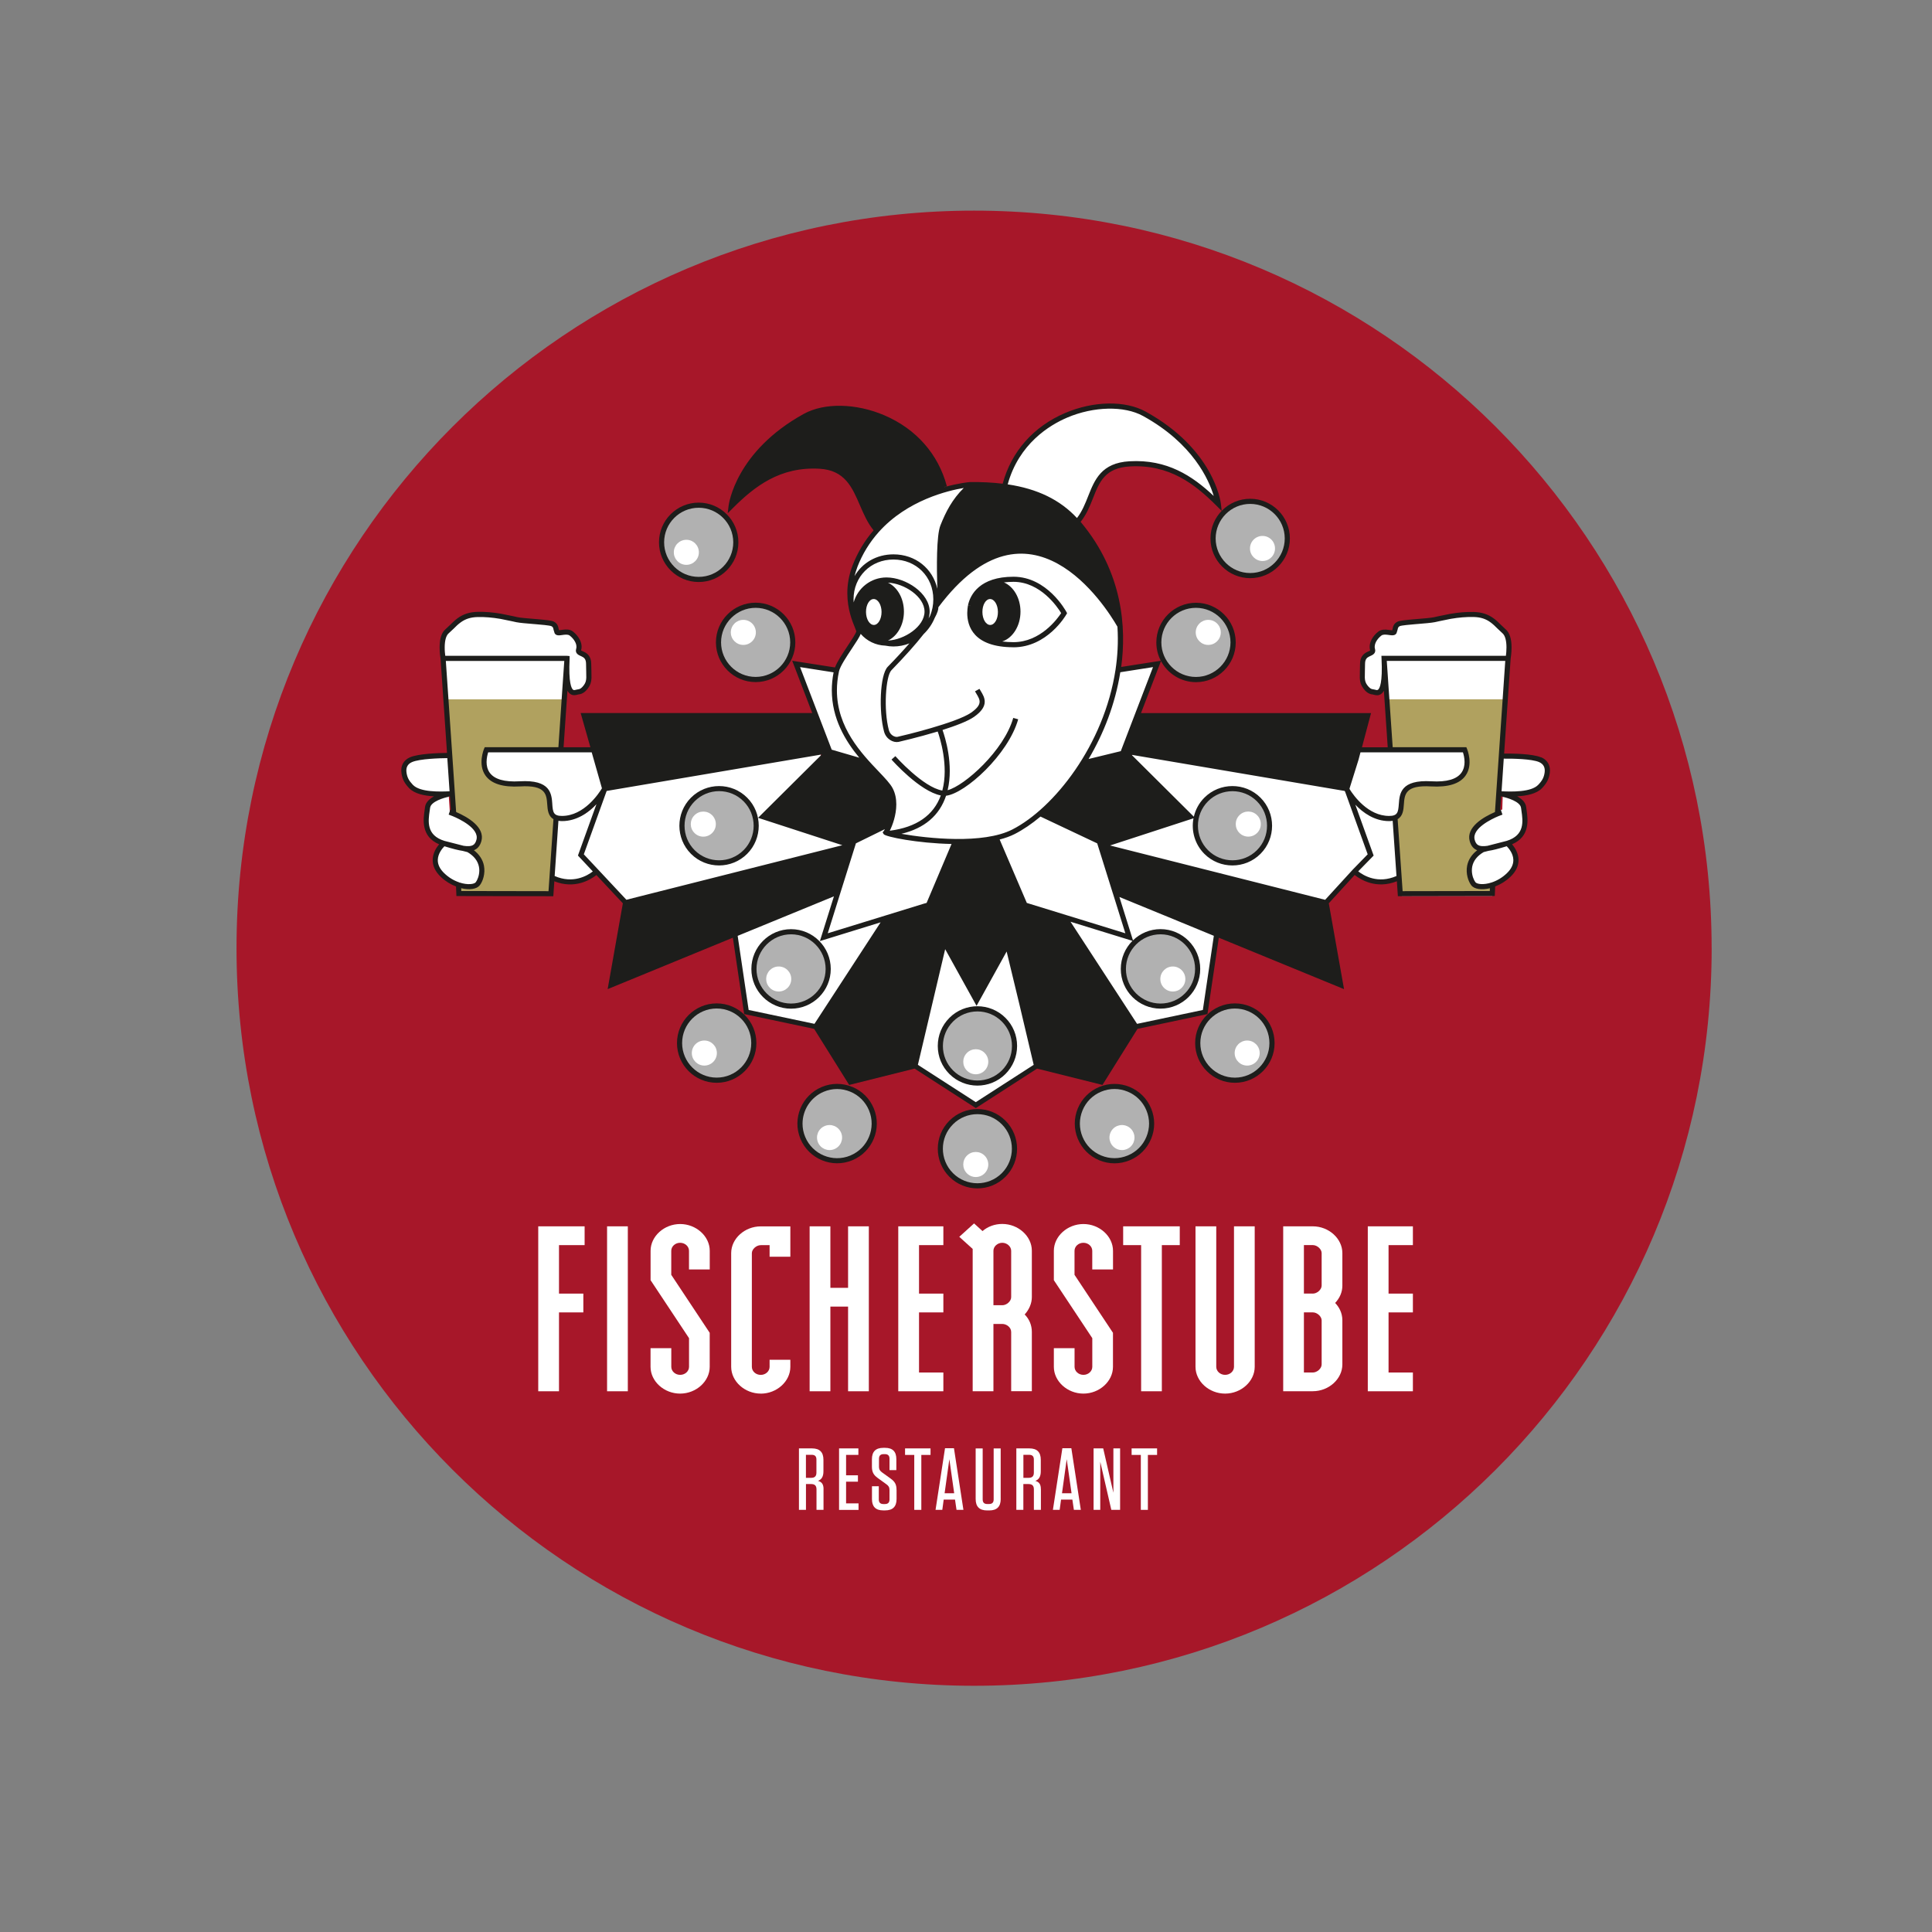 <?xml version="1.0" encoding="UTF-8"?><svg id="Ebene_1" xmlns="http://www.w3.org/2000/svg" xmlns:xlink="http://www.w3.org/1999/xlink" viewBox="0 0 512 512"><rect x="0" y="0" width="512" height="512" fill="#808080" stroke="none"/><defs><style>.cls-1{stroke-width:.24px;}.cls-1,.cls-2,.cls-3,.cls-4{fill:none;}.cls-1,.cls-3,.cls-4{stroke:#fff;}.cls-5{clip-path:url(#clippath);}.cls-2,.cls-6,.cls-7,.cls-8,.cls-9,.cls-10,.cls-11{stroke-width:0px;}.cls-6{fill:#1d1d1b;}.cls-3{stroke-width:.3px;}.cls-4{stroke-width:.25px;}.cls-7{fill:#b0a15f;}.cls-8{fill:#e5007e;}.cls-9{fill:#a71729;}.cls-10{fill:#fff;}.cls-11{fill:#b1b1b1;}</style><clipPath id="clippath"><rect class="cls-2" x="2.32" y="2.32" width="507.35" height="507.35"/></clipPath></defs><g class="cls-5"><path class="cls-9" d="M453.61,251.29c0,107.95-87.51,195.46-195.46,195.46S62.68,359.24,62.68,251.29,150.19,55.82,258.14,55.82s195.46,87.51,195.46,195.46"/><path class="cls-10" d="M408.6,201.34c-2.39-1.04-9.12-.97-10.55-.94l.77-11.15.29-4.12h0l.74-10.65s.25-1.37.24-2.95c0-1.58-.28-3.38-1.32-4.25-1.05-.87-1.91-1.95-3.09-2.83-1.18-.88-2.67-1.56-4.96-1.61-2.3-.05-4.4.19-6.18.5-1.78.31-3.23.68-4.23.88-1.04.21-3.16.37-5.16.53-1.99.16-3.85.33-4.33.59-.53.28-.72.65-.82,1.03-.11.39-.12.78-.3,1.11-.17.33-.81.19-1.57.09-.75-.1-1.62-.17-2.26.32-.64.49-1.24,1.16-1.62,1.91-.38.74-.54,1.56-.32,2.32.24.76-.43.89-1.15,1.24-.72.35-1.5.92-1.5,2.58s-.1,2.78-.06,3.68c.04.9.22,1.57.78,2.34.56.76,1.18,1.32,2.04,1.38.86.05,3.52,2.2,2.96-8.88l.26,3.6.25,3.6h0s0,0,0,0l1.16,17.02h-8.5l-.48,1.57,2.83-10.65h-61.05l5.24-13.68-10.31,1.61c1.97-12.98-.46-26.83-10.38-38.73-.15-.18-.32-.35-.47-.53,3.89-5.92,4.15-14.83,13.93-15.38,10.59-.6,17.55,4.69,23.46,10.61,0,0-1.67-14-19.58-23.87-10-5.51-31.92-.12-36.93,18.77-.02.09-.04.18-.06.27-5.71-.91-9.92-.27-9.92-.27-.03.03-.06.06-.08.08-1.04.14-3.16.48-5.87,1.24-.04-.24-.09-.48-.15-.72-5.02-18.89-26.93-24.28-36.93-18.77-17.91,9.87-19.59,23.87-19.59,23.87,5.92-5.92,12.87-11.21,23.46-10.61,10.73.61,10.01,11.26,15.19,17.01-2.31,2.59-4.35,5.72-5.82,9.51-3.46,8.98.82,15.91,1.02,17.14.2,1.2-5.11,7.56-5.87,10.44l-10.74-1.68,5.24,13.68h-61.46l2.57,9.08h-8.55l.96-13.39h-.22l.25-3.63s0,0-.01,0h0l.25-3.6.26-3.6c-.57,11.07,2.09,8.93,2.96,8.88.86-.05,1.48-.61,2.04-1.38.57-.76.74-1.44.78-2.34s-.06-2.02-.06-3.68-.78-2.23-1.5-2.58c-.73-.35-1.39-.48-1.16-1.24.24-.76.07-1.58-.32-2.32-.38-.75-.98-1.42-1.62-1.91-.64-.49-1.5-.42-2.25-.32-.75.1-1.39.25-1.57-.09-.18-.33-.19-.72-.29-1.11-.1-.38-.3-.75-.83-1.03-.49-.25-2.34-.43-4.33-.59-1.99-.17-4.12-.32-5.15-.53-1-.2-2.45-.58-4.23-.88s-3.88-.55-6.18-.5c-2.3.05-3.79.73-4.96,1.61-1.18.88-2.05,1.96-3.09,2.83-1.05.87-1.32,2.67-1.33,4.25,0,1.58.25,2.95.25,2.95l1.78,25.91c-1.83-.03-8.01-.05-10.28.94-1.81.79-2.03,2.33-1.86,3.49.2,1.4.66,2.35,1.86,3.61,2.3,2.41,8.44,2.02,10.95,1.9l.34,5.31c-.66-.28-1.1-.43-1.1-.43l-.31-4.74s-5.19.97-5.5,3.52c-.31,2.55-1.68,7.66,4.28,9.5,0,0-4.84,4.07-.31,8.41,1.3,1.24,2.77,2.07,4.16,2.55l.16,2.34,24.39.04.03-.42h.06l1.42-19.72c.05.02.1.04.16.05l-1.21,16.11s.5.14,1.3.31c1.68.56,3.22.65,4.58.49,2.19-.04,4.39-.57,5.35-2.3.18-.15.33-.27.42-.36l7.68,8.21-3.87,21.86,60.18-24.72-13.67,5.61-13.67,5.62,1.53,10.33,1.53,10.3,9.18,1.94,9.18,1.94,4.59,7.35,4.59,7.34,8.57-2.14,8.57-2.14,8.06,5.2,8.05,5.19,8.04-5.19,8.06-5.2,8.57,2.14,8.57,2.14,9.18-14.69,9.18-1.94,9.18-1.94,1.53-10.3,1.53-10.33-13.67-5.62-13.2-5.42,59.71,24.53-1.93-10.93-1.94-10.94,7.65-8.36.79-.81c-.19.33-.28.6-.22.74.02.06.05.1.08.15l-.53-.08s.41.41,1.13.91c.6.62,1.42,1.02,2.34,1.26,2.06.81,4.92,1.2,8.26-.33l-.36-.06c.16-.04.28-.08.36-.09l.29,4.3h.16l.04.6h23.97l.05-.64h.17l.15-2.34c1.39-.48,2.87-1.31,4.17-2.55,4.54-4.34-.3-8.41-.3-8.41,5.97-1.83,4.59-6.95,4.28-9.5-.31-2.55-5.71-3.67-5.71-3.67l-.15,4.21s-.4.17-1.01.47l.32-4.88c2.74.16,8.99.64,11.2-1.68,1.2-1.26,1.66-2.21,1.87-3.61.17-1.16-.05-2.71-1.87-3.49M299.89,200.91l-1.93-1.91,2.14.36-.21,1.55ZM219.85,198.91l-2.2,2.19-.23-1.78,2.42-.41ZM157.87,230.91c-.02-.1-.07-.23-.15-.38l.33.36-.19.02ZM159.56,211.15c-1.52,2.2-5.27,6.6-10.51,5.77,7.01-.03,11.29-7.91,11.29-7.91l-.77,2.14ZM220.37,222.38l5.24,1.74.09-.05.27.08-3.8,12.14,3.44-12.18-5.24-1.74ZM234.94,243.26l10.09-3.1-5.02,1.57-5.02,1.57-.06-.03ZM277.3,241.72l-3.96-1.24-.71-.22.07-.11,9.82,3.02-.21.11-5.01-1.57ZM291.81,224.14l.21-.07.1.05,4.89-1.63-5.2,1.65ZM356.99,209.01s3.2,5.9,8.61,7.5c-5.21-1.06-8.35-6.89-8.35-6.89l4.4,12.32-1.5-4.16-3.16-8.77ZM369.86,216.68s.01,0,.02,0l.2,3.02-.22-3.02Z"/><path class="cls-10" d="M185.23,153.56c5.44,0,9.84-4.41,9.84-9.84s-4.4-9.84-9.84-9.84-9.84,4.41-9.84,9.84,4.4,9.84,9.84,9.84"/><path class="cls-4" d="M185.23,153.56c5.44,0,9.84-4.41,9.84-9.84s-4.4-9.84-9.84-9.84-9.84,4.41-9.84,9.84,4.4,9.84,9.84,9.84Z"/><path class="cls-10" d="M200.32,180.08c5.43,0,9.84-4.41,9.84-9.84s-4.41-9.84-9.84-9.84-9.84,4.4-9.84,9.84,4.41,9.84,9.84,9.84"/><path class="cls-4" d="M200.32,180.08c5.43,0,9.84-4.41,9.84-9.84s-4.41-9.84-9.84-9.84-9.84,4.4-9.84,9.84,4.41,9.84,9.84,9.84Z"/><path class="cls-10" d="M190,266.59c-5.43,0-9.84,4.4-9.84,9.84s4.41,9.84,9.84,9.84,9.84-4.41,9.84-9.84-4.41-9.84-9.84-9.84"/><ellipse class="cls-4" cx="190" cy="276.43" rx="9.84" ry="9.84"/><path class="cls-10" d="M218.14,288.68c-5.02,2.08-7.4,7.83-5.33,12.86,2.08,5.02,7.84,7.4,12.86,5.33,5.02-2.08,7.41-7.84,5.33-12.86-2.08-5.02-7.84-7.4-12.86-5.33"/><path class="cls-1" d="M218.14,288.68c-5.02,2.08-7.4,7.83-5.33,12.86,2.08,5.02,7.84,7.4,12.86,5.33,5.02-2.08,7.41-7.84,5.33-12.86-2.08-5.02-7.84-7.4-12.86-5.33Z"/><path class="cls-10" d="M331.39,152.54c5.43,0,9.84-4.4,9.84-9.84s-4.41-9.84-9.84-9.84-9.84,4.41-9.84,9.84,4.41,9.84,9.84,9.84"/><path class="cls-1" d="M331.39,152.54c5.43,0,9.84-4.4,9.84-9.84s-4.41-9.84-9.84-9.84-9.84,4.41-9.84,9.84,4.41,9.84,9.84,9.84Z"/><path class="cls-10" d="M317,160.4c-5.43,0-9.84,4.4-9.84,9.84s4.41,9.84,9.84,9.84,9.84-4.41,9.84-9.84-4.41-9.84-9.84-9.84"/><path class="cls-1" d="M317,160.4c-5.43,0-9.84,4.4-9.84,9.84s4.41,9.84,9.84,9.84,9.84-4.41,9.84-9.84-4.41-9.84-9.84-9.84Z"/><path class="cls-10" d="M327.33,266.59c-5.44,0-9.84,4.4-9.84,9.84s4.4,9.84,9.84,9.84,9.84-4.41,9.84-9.84-4.41-9.84-9.84-9.84"/><path class="cls-1" d="M327.33,266.59c-5.44,0-9.84,4.4-9.84,9.84s4.4,9.84,9.84,9.84,9.84-4.41,9.84-9.84-4.41-9.84-9.84-9.84Z"/><path class="cls-10" d="M299.18,288.68c-5.02-2.07-10.78.31-12.85,5.33-2.08,5.02.3,10.78,5.32,12.86,5.02,2.07,10.78-.31,12.86-5.33,2.07-5.03-.31-10.78-5.33-12.86"/><path class="cls-1" d="M299.18,288.68c-5.02-2.07-10.78.31-12.85,5.33-2.08,5.02.3,10.78,5.32,12.86,5.02,2.07,10.78-.31,12.86-5.33,2.07-5.03-.31-10.78-5.33-12.86Z"/><path class="cls-10" d="M252.14,297.47c-3.84,3.84-3.84,10.07,0,13.92,3.85,3.84,10.05,3.84,13.9,0,3.84-3.85,3.84-10.07,0-13.92-3.85-3.84-10.06-3.84-13.9,0"/><path class="cls-1" d="M252.14,297.47c-3.84,3.84-3.84,10.07,0,13.92,3.85,3.84,10.05,3.84,13.9,0,3.84-3.85,3.84-10.07,0-13.92-3.85-3.84-10.06-3.84-13.9,0Z"/><path class="cls-7" d="M120.63,215.83c2.51,1.09,7.19,3.63,6.28,6.91-.53,1.92-1.78,2.44-4.19,2.08l1.43.37c5.05,2.91,3.52,7.65,2.45,9.03-.62.8-2.49,1.03-4.63.42l.13,1.8h23.97l1.42-19.72c-4.24-1.4,2.2-9.67-9.72-8.97-13.01.76-8.88-9.03-8.88-9.03h19.88l.97-13.39h-31.31l2.19,30.52Z"/><path class="cls-7" d="M396.44,215.83l2.19-30.52h-31.31l.96,13.39h19.88s4.13,9.79-8.88,9.03c-11.91-.7-5.48,7.58-9.71,8.97l1.41,19.72h23.97l.13-1.8c-2.14.61-4.01.38-4.63-.42-1.07-1.38-2.6-6.12,2.45-9.03l1.43-.37c-2.41.36-3.66-.16-4.19-2.08-.9-3.28,3.78-5.81,6.29-6.91"/><path class="cls-11" d="M195,143.72c0-5.43-4.41-9.84-9.84-9.84s-9.84,4.41-9.84,9.84,4.4,9.84,9.84,9.84,9.84-4.41,9.84-9.84M181.89,149.69c-1.83,0-3.32-1.49-3.32-3.32s1.48-3.32,3.32-3.32,3.32,1.48,3.32,3.32-1.49,3.32-3.32,3.32"/><path class="cls-11" d="M183.61,211.86c-3.84,3.85-3.84,10.09,0,13.93,3.84,3.84,10.07,3.84,13.92,0,3.84-3.84,3.84-10.08,0-13.93-3.84-3.84-10.07-3.84-13.92,0M188.73,220.75c-1.3,1.3-3.39,1.3-4.69,0-1.3-1.3-1.3-3.4,0-4.7,1.3-1.3,3.39-1.3,4.69,0s1.3,3.41,0,4.7"/><path class="cls-11" d="M190.41,170.25c0,5.43,4.41,9.84,9.84,9.84s9.84-4.41,9.84-9.84-4.41-9.84-9.84-9.84-9.84,4.41-9.84,9.84M196.99,164.27c1.83,0,3.32,1.48,3.32,3.32s-1.49,3.32-3.32,3.32-3.32-1.48-3.32-3.32,1.49-3.32,3.32-3.32"/><path class="cls-11" d="M189.92,266.59c-5.44,0-9.84,4.4-9.84,9.84s4.4,9.84,9.84,9.84,9.84-4.41,9.84-9.84-4.41-9.84-9.84-9.84M186.66,282.39c-1.83,0-3.32-1.48-3.32-3.32s1.48-3.32,3.32-3.32,3.32,1.49,3.32,3.32-1.49,3.32-3.32,3.32"/><path class="cls-11" d="M219.48,256.78c0-5.44-4.41-9.87-9.84-9.87s-9.85,4.43-9.85,9.87,4.41,9.84,9.85,9.84,9.84-4.41,9.84-9.84M206.37,262.76c-1.83,0-3.32-1.48-3.32-3.31s1.48-3.32,3.32-3.32,3.32,1.48,3.32,3.32-1.49,3.31-3.32,3.31"/><path class="cls-11" d="M218.07,288.67c-5.02,2.09-7.4,7.84-5.33,12.86,2.08,5.02,7.84,7.41,12.86,5.33,5.02-2.08,7.41-7.83,5.33-12.86-2.08-5.02-7.84-7.4-12.86-5.33M221.11,304.53c-1.69.7-3.63-.1-4.34-1.8-.7-1.69.1-3.63,1.8-4.33,1.69-.7,3.63.1,4.34,1.8.7,1.69-.1,3.63-1.8,4.33"/><path class="cls-11" d="M331.31,132.86c-5.43,0-9.84,4.41-9.84,9.84s4.41,9.84,9.84,9.84,9.84-4.4,9.84-9.84-4.41-9.84-9.84-9.84M334.58,148.67c-1.83,0-3.32-1.48-3.32-3.32s1.48-3.32,3.32-3.32,3.31,1.48,3.31,3.32-1.48,3.32-3.31,3.32"/><path class="cls-11" d="M319.66,225.79c3.85,3.84,10.08,3.84,13.92,0,3.84-3.84,3.84-10.08,0-13.93-3.84-3.84-10.07-3.84-13.92,0-3.84,3.85-3.84,10.09,0,13.93M328.46,216.04c1.3-1.3,3.39-1.3,4.69,0,1.3,1.3,1.3,3.41,0,4.7-1.3,1.3-3.39,1.3-4.69,0-1.3-1.3-1.3-3.41,0-4.7"/><path class="cls-11" d="M316.93,180.08c5.44,0,9.84-4.41,9.84-9.84s-4.41-9.84-9.84-9.84-9.84,4.41-9.84,9.84,4.41,9.84,9.84,9.84M320.2,164.27c1.83,0,3.32,1.48,3.32,3.32s-1.49,3.32-3.32,3.32-3.32-1.48-3.32-3.32,1.49-3.32,3.32-3.32"/><path class="cls-11" d="M327.26,266.59c-5.44,0-9.84,4.4-9.84,9.84s4.4,9.84,9.84,9.84,9.84-4.41,9.84-9.84-4.41-9.84-9.84-9.84M330.52,282.39c-1.83,0-3.32-1.48-3.32-3.32s1.49-3.32,3.32-3.32,3.31,1.49,3.31,3.32-1.48,3.32-3.31,3.32"/><path class="cls-11" d="M307.55,246.92c-5.44,0-9.84,4.43-9.84,9.87s4.41,9.84,9.84,9.84,9.84-4.41,9.84-9.84-4.4-9.87-9.84-9.87M310.81,262.76c-1.83,0-3.31-1.48-3.31-3.31s1.48-3.32,3.31-3.32,3.32,1.48,3.32,3.32-1.48,3.31-3.32,3.31"/><path class="cls-11" d="M299.11,288.68c-5.02-2.08-10.78.3-12.85,5.32-2.08,5.03.31,10.78,5.33,12.86,5.02,2.08,10.77-.31,12.85-5.32,2.08-5.03-.31-10.78-5.33-12.86M300.41,302.73c-.71,1.7-2.64,2.5-4.34,1.8-1.69-.7-2.5-2.64-1.8-4.33.7-1.7,2.64-2.5,4.33-1.8,1.7.7,2.5,2.64,1.8,4.33"/><path class="cls-11" d="M252.07,297.47c-3.84,3.84-3.84,10.07,0,13.92,3.84,3.84,10.06,3.84,13.9,0,3.85-3.84,3.85-10.08,0-13.92-3.84-3.84-10.06-3.84-13.9,0M260.93,310.95c-1.29,1.3-3.38,1.3-4.68,0-1.3-1.3-1.3-3.4,0-4.7,1.3-1.29,3.39-1.29,4.68,0,1.3,1.3,1.3,3.4,0,4.7"/><path class="cls-11" d="M252.07,270.23c-3.84,3.84-3.84,10.08,0,13.91,3.84,3.85,10.06,3.85,13.9,0,3.85-3.84,3.85-10.07,0-13.91-3.84-3.85-10.06-3.85-13.9,0M260.93,283.72c-1.29,1.3-3.38,1.3-4.68,0-1.3-1.3-1.3-3.4,0-4.69,1.3-1.3,3.39-1.3,4.68,0,1.3,1.29,1.3,3.39,0,4.69"/><line class="cls-8" x1="297.4" y1="198.91" x2="297.52" y2="198.93"/><line class="cls-3" x1="297.4" y1="198.91" x2="297.52" y2="198.93"/><path class="cls-6" d="M185.16,154.24c5.8,0,10.52-4.72,10.52-10.52s-4.71-10.52-10.52-10.52-10.52,4.72-10.52,10.52,4.72,10.52,10.52,10.52M185.16,134.56c5.05,0,9.16,4.11,9.16,9.16s-4.11,9.16-9.16,9.16-9.16-4.11-9.16-9.16,4.11-9.16,9.16-9.16"/><path class="cls-6" d="M198,211.39c-4.1-4.1-10.78-4.1-14.88,0-4.1,4.1-4.1,10.79,0,14.89,4.1,4.1,10.78,4.1,14.88,0,4.1-4.1,4.1-10.79,0-14.89M197.04,225.31c-3.57,3.57-9.38,3.57-12.95,0-3.57-3.57-3.57-9.39,0-12.96,1.73-1.73,4.03-2.69,6.48-2.69s4.75.96,6.48,2.69c3.57,3.57,3.57,9.39,0,12.96"/><path class="cls-6" d="M200.25,180.76c5.8,0,10.52-4.72,10.52-10.52s-4.71-10.52-10.52-10.52-10.52,4.72-10.52,10.52,4.71,10.52,10.52,10.52M200.25,161.08c5.05,0,9.16,4.11,9.16,9.16s-4.11,9.15-9.16,9.15-9.16-4.11-9.16-9.15,4.12-9.16,9.16-9.16"/><path class="cls-6" d="M189.93,286.95c5.8,0,10.52-4.72,10.52-10.52s-4.72-10.52-10.52-10.52-10.52,4.72-10.52,10.52,4.71,10.52,10.52,10.52M189.93,267.26c5.05,0,9.16,4.11,9.16,9.16s-4.11,9.16-9.16,9.16-9.16-4.11-9.16-9.16,4.11-9.16,9.16-9.16"/><path class="cls-6" d="M209.64,246.24c-5.8,0-10.52,4.74-10.52,10.55s4.72,10.52,10.52,10.52,10.52-4.71,10.52-10.52-4.72-10.55-10.52-10.55M209.64,265.95c-5.05,0-9.16-4.11-9.16-9.16s4.11-9.19,9.16-9.19,9.16,4.13,9.16,9.19-4.11,9.16-9.16,9.16"/><path class="cls-6" d="M225.86,288.05c-2.59-1.08-5.46-1.08-8.05,0-5.36,2.22-7.91,8.38-5.69,13.74,2.22,5.36,8.39,7.91,13.75,5.69,5.36-2.22,7.91-8.39,5.69-13.75-1.08-2.6-3.1-4.62-5.69-5.69M225.35,306.23c-4.67,1.94-10.04-.28-11.97-4.95-.48-1.15-.7-2.33-.7-3.49,0-3.6,2.13-7.02,5.65-8.48,2.26-.94,4.75-.94,7.01,0,2.26.93,4.02,2.7,4.96,4.96,1.93,4.67-.29,10.03-4.96,11.96"/><path class="cls-6" d="M331.31,153.22c5.8,0,10.52-4.72,10.52-10.52s-4.72-10.52-10.52-10.52-10.52,4.72-10.52,10.52,4.72,10.52,10.52,10.52M331.31,133.54c5.05,0,9.16,4.11,9.16,9.16s-4.11,9.16-9.16,9.16-9.15-4.11-9.15-9.16,4.11-9.16,9.15-9.16"/><path class="cls-6" d="M327.26,265.91c-5.8,0-10.53,4.72-10.53,10.52s4.72,10.52,10.53,10.52,10.52-4.72,10.52-10.52-4.72-10.52-10.52-10.52M327.26,285.59c-5.05,0-9.16-4.11-9.16-9.16s4.11-9.16,9.16-9.16,9.15,4.11,9.15,9.16-4.11,9.16-9.15,9.16"/><path class="cls-6" d="M299.37,288.05c-2.59-1.07-5.45-1.07-8.05,0-2.59,1.08-4.61,3.1-5.69,5.7-1.07,2.59-1.07,5.45,0,8.05,1.08,2.59,3.1,4.62,5.69,5.69,2.6,1.07,5.46,1.07,8.05,0,2.6-1.07,4.62-3.1,5.69-5.69,1.08-2.59,1.08-5.45,0-8.05-1.07-2.6-3.1-4.62-5.69-5.7M303.81,301.27c-.93,2.26-2.7,4.02-4.96,4.95-2.26.94-4.75.94-7.01,0-2.26-.93-4.03-2.69-4.96-4.95-.47-1.13-.7-2.32-.7-3.5s.23-2.38.7-3.51c.93-2.26,2.7-4.03,4.96-4.96,2.26-.94,4.75-.94,7.01,0,2.26.93,4.03,2.7,4.96,4.96.94,2.26.94,4.75,0,7.01"/><path class="cls-6" d="M266.46,296.99c-4.1-4.11-10.76-4.11-14.86,0-4.1,4.1-4.1,10.77,0,14.87s10.76,4.1,14.86,0,4.1-10.77,0-14.87M252.55,310.9c-1.78-1.78-2.68-4.13-2.68-6.48s.9-4.69,2.68-6.47c3.57-3.58,9.37-3.58,12.94,0,3.56,3.57,3.56,9.38,0,12.95-3.57,3.57-9.37,3.57-12.94,0"/><path class="cls-6" d="M251.6,269.75c-1.99,1.98-3.08,4.63-3.08,7.44s1.09,5.45,3.08,7.43c4.1,4.1,10.76,4.1,14.86,0,1.98-1.99,3.08-4.63,3.08-7.44s-1.09-5.45-3.08-7.44c-4.1-4.1-10.76-4.1-14.86,0M265.5,283.67c-3.57,3.57-9.37,3.57-12.94,0-1.73-1.73-2.68-4.03-2.68-6.47h0c0-2.46.96-4.75,2.68-6.48,1.73-1.73,4.04-2.68,6.47-2.68s4.74.95,6.47,2.68c1.73,1.73,2.68,4.03,2.68,6.48s-.95,4.75-2.68,6.48"/><path class="cls-6" d="M268.58,171.54c8.9,0,13.82-8.35,14.02-8.71l.19-.33-.18-.33c-.21-.38-5.13-9.33-14.03-9.33s-11.47,4.73-12.05,7.57h0s.66.15.66.15c0,0,0,.02,0,.02l-.66-.15h0s-.02.11-.02.11l-.06.33v.08s0,0,0,0l-.06.43h0s-.04.69-.04.69l-.02.41c0,3.38,1.59,9.05,12.26,9.05M266.07,154.34c.79-.09,1.63-.15,2.51-.15,7.18,0,11.69,6.72,12.64,8.29-.98,1.49-5.48,7.7-12.64,7.7-1.07,0-2.06-.07-2.98-.18,2.78-.91,4.84-4.11,4.84-7.91,0-3.59-1.83-6.64-4.37-7.74M262.37,158.75c1.14-.01,2.08,1.52,2.09,3.41.02,1.9-.89,3.45-2.03,3.46s-2.07-1.52-2.08-3.42c-.02-1.89.89-3.44,2.02-3.45"/><path class="cls-6" d="M408.42,200.72c-2.31-1-7.81-1.04-9.81-1.01l1.72-25.13c.03-.2.25-1.51.25-3.04-.01-2.31-.55-3.92-1.57-4.77l-1.25-1.18c-.57-.56-1.16-1.15-1.86-1.67-1.53-1.14-3.23-1.69-5.36-1.74-2-.05-4.07.12-6.31.51l-3.19.65-1.06.24c-.87.17-2.64.32-4.35.46l-.73.06c-2.61.22-4.03.38-4.59.67-.82.43-1.06,1.04-1.17,1.46l-.09.44s-.06.21-.1.37c-.17,0-.44-.04-.65-.07l-.27-.04c-.96-.13-1.95-.17-2.76.45-.76.58-1.4,1.33-1.81,2.14-.33.64-.49,1.29-.49,1.9,0,.32.04.63.13.93,0,0,0,.02.01.04-.08.07-.3.16-.45.23l-.36.16c-.8.4-1.88,1.15-1.88,3.19l-.04,2.02-.02,1.7c.04,1.11.31,1.89.91,2.71.49.67,1.29,1.57,2.55,1.65l.23.06c.44.12,1.28.35,2.04-.26.22-.18.44-.42.65-.81.23,3.44.86,12.67,1.02,15h-6.83l2.41-9.07h-60.96l5.29-13.79c1.77,3.33,5.27,5.6,9.29,5.6,5.8,0,10.52-4.72,10.52-10.52s-4.72-10.52-10.52-10.52-10.52,4.72-10.52,10.52c0,1.75.43,3.4,1.19,4.85l-1.1.17-9.4,1.47c1.38-10.25.52-24.93-10.67-38.35l-.09-.1c1.56-1.93,2.44-4.14,3.29-6.29,1.7-4.31,3.18-8.03,9.78-8.4,10.42-.59,17.19,4.65,22.94,10.41l1.39,1.39-.23-1.95c-.07-.58-1.92-14.46-19.93-24.38-5.43-2.99-13.81-2.85-21.34.37-8.4,3.59-14.27,10.24-16.55,18.74-2.7-.33-5.61-.48-8.74-.43-.28.02-2.93.27-6.64,1.31,0-.01,0-.02,0-.04l.59-.16c-2.26-8.53-8.15-15.21-16.57-18.81-7.53-3.22-15.91-3.37-21.34-.38-18.01,9.93-19.86,23.81-19.94,24.39l-.23,1.95,1.39-1.39c5.76-5.76,12.52-11,22.94-10.41,6.7.38,8.65,4.9,10.71,9.69.99,2.31,2.03,4.69,3.62,6.63-2.37,2.74-4.24,5.86-5.56,9.28-1.03,2.67-1.4,5.15-1.4,7.38,0,4.2,1.32,7.44,2.03,9.16,0,0,.33.88.35.93-.06.52-1.36,2.47-2.31,3.9-1.35,2.04-2.74,4.13-3.34,5.69l-11.34-1.77.42,1.09,4.89,12.76h-61.37l2.58,9.07h-7.11l1.03-14.99c.2.37.42.62.64.79.76.61,1.59.38,2.04.26l.23-.06c1.25-.08,2.05-.98,2.55-1.65.6-.82.86-1.6.91-2.71l-.02-1.7-.05-2.02c0-2.04-1.07-2.8-1.88-3.19l-.36-.16c-.16-.07-.37-.17-.45-.23,0-.02,0-.05,0-.05.09-.29.14-.6.14-.92,0-.62-.17-1.27-.5-1.91-.41-.8-1.06-1.56-1.81-2.14-.81-.62-1.8-.58-2.76-.45l-.27.04c-.21.03-.48.07-.65.07-.04-.16-.1-.37-.1-.37l-.09-.44c-.11-.42-.36-1.03-1.17-1.46-.55-.29-1.98-.45-4.59-.67l-.73-.06c-1.71-.14-3.47-.28-4.35-.46l-1.06-.24-3.19-.65c-2.23-.39-4.3-.56-6.31-.51-2.13.05-3.83.6-5.36,1.74-.7.53-1.29,1.11-1.86,1.67l-1.26,1.18c-1.03.85-1.56,2.46-1.57,4.77-.01,1.53.21,2.83.25,3.04l1.71,24.98c-2.19.02-7.55.19-9.81,1.16-1.72.75-2.55,2.29-2.26,4.21.23,1.58.78,2.66,2.04,3.98,1.44,1.5,4.08,2.02,6.59,2.16-1.18.65-2.23,1.57-2.39,2.85l-.1.75c-.36,2.5-1.02,7.04,3.84,9.11-.71.83-1.65,2.27-1.7,4.03-.06,1.64.67,3.19,2.14,4.6,1.17,1.12,2.56,1.98,4.04,2.55l.1,2.53,25.68.05.27-3.96c5.43,2.15,9.59-.42,11.15-1.65l7.01,7.49-4.03,22.74,33.18-13.63,3,20.24,18.54,3.92,9.29,14.86,17.33-4.33,16.23,10.47,16.23-10.47,17.33,4.33,9.29-14.86,18.54-3.92,3-20.24,33.19,13.63-4.04-22.75,6.86-7.5c1.57,1.24,5.72,3.83,11.18,1.66l.27,3.96,25.68-.05.1-2.53c1.48-.57,2.87-1.43,4.04-2.55,1.48-1.41,2.2-2.96,2.15-4.6-.06-1.76-1-3.2-1.71-4.03,4.86-2.06,4.2-6.6,3.84-9.11l-.1-.75c-.16-1.28-1.2-2.2-2.39-2.85,2.52-.14,5.16-.66,6.59-2.16,1.26-1.32,1.81-2.4,2.05-3.98.28-1.93-.55-3.46-2.27-4.21M316.93,161.08c5.05,0,9.16,4.11,9.16,9.16s-4.12,9.16-9.16,9.16-9.16-4.11-9.16-9.16,4.11-9.16,9.16-9.16M366.09,173.81l.03.7c.33,6.53-.52,7.95-.91,8.26-.2.16-.42.12-.83,0l-.5-.1c-.54-.03-.99-.36-1.54-1.1-.44-.6-.61-1.11-.65-1.97l.02-1.59.04-2.06c0-1.32.55-1.69,1.12-1.97l.32-.15c.54-.24,1.55-.69,1.19-1.9-.2-.67.04-1.36.27-1.82.32-.62.84-1.23,1.43-1.68.41-.32,1.08-.27,1.75-.19l.26.04c.76.11,1.61.23,2-.48l.28-.91.08-.34c.07-.26.17-.44.49-.61.43-.22,2.98-.42,4.07-.52l.72-.06c1.83-.15,3.56-.29,4.52-.48l1.09-.24,3.12-.64c2.15-.37,4.12-.53,6.05-.49,1.86.04,3.27.49,4.58,1.48.63.47,1.18,1.01,1.72,1.55l1.34,1.26c.69.58,1.07,1.87,1.08,3.73,0,.91-.08,1.74-.15,2.27h-32.27s-.71,0-.71,0ZM305.56,176.79c-.71,1.85-4.83,12.59-4.83,12.59l-3.56,9.29-.14.39-8.54,2.08c3.96-6.67,7.04-14.49,8.4-22.99,1.66-.26,7.13-1.11,8.67-1.36M282.78,110.68c7.06-3.01,15.16-3.19,20.15-.43,13.24,7.29,17.46,16.94,18.72,21.19-5.63-5.31-12.35-9.77-22.31-9.2-7.47.42-9.25,4.92-10.97,9.26-.79,1.99-1.6,4.03-2.96,5.78-4.49-4.82-10.45-7.74-18.36-8.92,2.97-10.78,11.11-15.7,15.72-17.67M296.13,166.07c.28,4.17,0,8.04-.5,11.38-3.03,20-16.35,36.76-27.36,42.38-7.71,3.94-22.41,2.37-29.39,1.14,6.12-1.46,10.09-4.86,11.84-10.09,5.1-.6,16.48-10.92,19.11-20.26l-1.31-.37c-2.45,8.67-12.88,17.97-17.39,19.16,1.64-6.82-.71-14.15-1.35-15.96,3.44-1.09,6.71-2.32,8.37-3.49,4.14-2.9,2.77-5.17,1.77-6.82l-.35-.59-1.18.66.37.63c.99,1.65,1.71,2.83-1.39,5.01-3.86,2.7-18.12,6.13-19.53,6.42-.61.12-1.89-.36-2.27-1.75-1.46-5.41-.84-14.34.65-15.88,3.6-3.71,6.48-6.93,8.56-9.6,1.26-1.21,2.25-2.64,2.92-4.26.78-1.41,1-2.29.98-2.85,24.19-32.31,44.41-.13,47.44,5.13M235.32,154.41c4.38.2,9.69,3.72,9.69,7.67s-5.31,7.47-9.69,7.67c2.47-1.15,4.23-4.15,4.23-7.67s-1.76-6.51-4.23-7.67M227.2,150.29c1.33-3.45,3.25-6.58,5.69-9.31,7.57-8.46,18.44-10.99,22.51-11.66-3.05,3.02-4.74,6.29-6.18,9.91-1.07,2.68-1,11.24-.82,16.81-1.19-5.36-5.79-9.13-11.62-9.13-4.52,0-8.3,2.27-10.32,5.78.19-.78.44-1.58.75-2.41M226.23,159.65c-.01-.27-.03-.55-.03-.83,0-6.01,4.55-10.54,10.57-10.54s10.57,4.53,10.57,10.54c0,1.52-.29,2.99-.85,4.37-.12.22-.26.45-.41.7.19-.59.29-1.19.29-1.81,0-4.87-6.29-9.05-11.44-9.05-4.14,0-7.63,2.8-8.7,6.61M233.62,162.16c.01,1.89-.9,3.45-2.03,3.46-1.14,0-2.07-1.52-2.09-3.42-.02-1.9.89-3.45,2.03-3.45,1.14-.01,2.08,1.52,2.09,3.41M222.34,177.93c.29-1.35,2.01-3.94,3.39-6.01,1.31-1.97,2.06-3.13,2.37-3.93,1.61,1.86,3.95,3.03,6.52,3.11.73.15,1.46.22,2.15.22,1.46,0,2.89-.28,4.23-.82-1.63,1.88-3.54,3.95-5.74,6.2-2.12,2.18-2.39,11.95-.98,17.17.53,1.99,2.42,3.02,3.85,2.74.08-.02,5.19-1.19,10.37-2.75.57,1.6,2.97,9.07,1.23,15.64-5.08-.83-12.37-9.02-12.45-9.11l-1.02.9c.32.36,7.5,8.42,13.06,9.51-1.92,5.28-6.46,8.44-13.52,9.35.71-1.41,1.73-4.13,1.73-6.98,0-1.45-.26-2.93-.97-4.28-.64-1.22-1.99-2.64-3.71-4.45-4.53-4.75-11.06-11.6-11.06-21.48,0-1.6.17-3.28.55-5.04M220.41,198.67s-7.62-19.89-8.38-21.88c1.54.25,7.11,1.11,8.88,1.39-.32,1.64-.47,3.21-.47,4.72,0,7.54,3.6,13.45,7.28,17.9M117.85,171.54c.01-1.87.39-3.16,1.08-3.73l1.35-1.26c.53-.54,1.08-1.08,1.72-1.55,1.31-.98,2.72-1.43,4.58-1.48,1.91-.04,3.89.12,6.04.49l3.12.64,1.09.24c.95.19,2.68.33,4.51.48l.73.06c1.09.09,3.64.3,4.07.52.32.17.42.35.49.61l.07.34.28.91c.38.71,1.24.59,2,.48l.26-.04c.77-.1,1.36-.11,1.75.19.59.45,1.11,1.06,1.43,1.68.24.46.47,1.15.27,1.82-.36,1.22.65,1.66,1.19,1.9l.32.15c.56.27,1.11.65,1.11,1.97l.04,2.06.02,1.59c-.04.85-.21,1.37-.65,1.97-.54.74-1,1.07-1.53,1.1l-.5.1c-.41.11-.64.15-.83,0-.39-.31-1.24-1.73-.91-8.26v-.66l-.68-.06h-32.27c-.07-.51-.16-1.35-.15-2.25M109.41,207.98c-1.07-1.13-1.49-1.94-1.68-3.24-.2-1.33.29-2.27,1.46-2.78,2.06-.89,7.43-1.03,9.35-1.05l.6,8.79c-2.63.12-7.83.27-9.73-1.72M113.87,214.87l.11-.79c.2-1.67,3.73-2.7,4.95-2.93v-.08c.09,0,.2,0,.3,0l.25,3.58-.15-.06-.43,1.29,1.07.41c1.69.7,7.12,3.24,6.29,6.27-.36,1.31-1.01,1.94-3.39,1.59l-5.1-1.31c-4.84-1.49-4.3-5.24-3.9-7.98M121.62,234.17l.1-.32c-1.46-.49-2.83-1.32-3.97-2.42-1.18-1.13-1.77-2.33-1.73-3.57.05-1.69,1.22-3.05,1.75-3.59,2.24.69,3.67,1.05,4.83,1.22.14.04,1.11.29,1.28.33,1.71,1,2.73,2.3,3.04,3.86.07.33.1.67.1.99,0,1.39-.53,2.6-.94,3.13-.39.51-2.12.8-4.35.06l-.1.32ZM145.35,236.17c-1.17,0-21.9-.04-23.1-.04,0-.23-.02-.49-.03-.74,2.19.52,4.13.24,4.92-.77.82-1.05,1.52-3.13,1.11-5.22-.31-1.58-1.23-2.97-2.66-4.08.87-.34,1.6-1.05,1.98-2.41,1.01-3.69-3.58-6.37-6.69-7.72l-.33-4.9-.68.05.68-.05-.69-10.12-1.71-25.01h31.39s-.2,2.86-.2,2.86l-.25,3.6s-.93,13.71-1.11,16.4h-19.52l-.18.41c-.07.17-1.71,4.15.38,7.1,1.54,2.17,4.62,3.14,9.16,2.88,6.83-.41,7.01,2.11,7.2,4.77.1,1.42.23,3.08,1.65,3.9-.17,2.53-1.24,17.99-1.31,19.09M146.37,213.08c-.2-2.75-.47-6.51-8.64-6.03-4.04.24-6.73-.54-7.97-2.3-.61-.86-.81-1.88-.81-2.81,0-1.09.26-2.05.42-2.56h27.44l2.71,9.53c-.76,1.27-4.7,7.32-10.59,7.32-2.25,0-2.42-.97-2.57-3.15M146.99,232.15l1-14.63c.29.04.6.08.95.08,3.98,0,7.09-2.32,9.13-4.5l-4.77,13.24-.14.39,3.94,4.21c-1.46,1.13-5.23,3.35-10.12,1.21M166,238.45l-7.41-7.92s-3.38-3.61-3.87-4.13c.25-.68,5.18-14.36,6.05-16.79l57.02-9.67-16.1,16-.79.79s16.64,5.42,22.33,7.26l-57.23,14.46ZM215.85,271.33c-2.61-.55-15.78-3.33-17.45-3.68-.12-.85-2.6-17.54-2.91-19.64.79-.33,20.2-8.3,25.51-10.47l-3.33,10.62-.39,1.24,16.09-4.97-17.53,26.9ZM244.77,239.5s-23.17,7.13-25.41,7.83c.62-1.99,3.37-10.78,3.37-10.78l4.03-12.84.06-.21,7.68-3.77c-.12.23-.22.39-.26.45l-.33.41.28.48c.51.7,9,2.41,17.98,2.59l-6.61,15.62M258.59,292.08c-.6-.39-12.94-8.35-15.34-9.89l7.23-30.65,8.32,15.02s4.15-7.51,7.97-14.4l3.4,14.08,3.77,15.95c-2.39,1.54-14.71,9.48-15.34,9.89M295.02,237.05c.48,1.54,2.67,8.52,3.21,10.28-2.24-.69-25.94-7.99-25.94-7.99l-.17-.05-7.2-16.81c1.45-.38,2.79-.85,3.96-1.44,2.25-1.15,4.57-2.72,6.86-4.64l15.03,7.1M291.08,224.48l3.84,12.26s0,0,0,.02M318.78,267.65c-.75.16-14.74,3.12-17.45,3.68l-17.63-27.06c7.01,2.15,15.09,4.65,16.41,5.06-1.9,1.91-3.09,4.56-3.09,7.45,0,5.81,4.72,10.52,10.53,10.52s10.52-4.71,10.52-10.52-4.72-10.55-10.52-10.55c-2.84,0-5.41,1.14-7.3,2.97l-3.6-11.49,11.62,4.77.23.09s10.79,4.43,13.18,5.43c-.14.95-2.61,17.63-2.91,19.64M307.55,247.6c5.05,0,9.16,4.13,9.16,9.19s-4.11,9.16-9.16,9.16-9.17-4.11-9.17-9.16,4.12-9.19,9.17-9.19M358.81,230.85l-.37-.33-7.26,7.94-57-14.4,22.1-7.2c-.62,3.32.34,6.86,2.89,9.42,4.1,4.1,10.77,4.1,14.87,0,4.1-4.1,4.1-10.79,0-14.89-4.1-4.1-10.77-4.1-14.87,0-1.44,1.44-2.36,3.2-2.79,5.04l-16.5-16.4,56.47,9.58.12.2c.37,1.02,5.73,15.88,5.98,16.59-.51.52-3.88,3.98-3.88,3.98-.01.01-.13.14-.13.14l.37.34ZM320.14,212.35c3.57-3.57,9.39-3.57,12.96,0,3.57,3.57,3.57,9.39,0,12.96-3.57,3.57-9.39,3.57-12.96,0-3.57-3.57-3.57-9.39,0-12.96M359.94,230.92c1.03-1.05,3.79-3.88,3.79-3.88l.3-.3-4.86-13.49c2.05,2.14,5.11,4.35,8.95,4.35.36,0,.66-.03.95-.08l1.01,14.63c-4.92,2.15-8.68-.09-10.14-1.23M368.12,216.23c-5.54,0-9.33-5.3-10.41-7.02l-.08-.22,2.39-7.64s.33-1.26.52-1.97h27.15c.17.51.43,1.47.43,2.56,0,.93-.2,1.95-.81,2.81-1.24,1.76-3.93,2.54-7.97,2.3-8.17-.48-8.44,3.28-8.64,6.03-.16,2.18-.32,3.15-2.57,3.15M394.81,236.13c-1.2,0-21.93.03-23.1.04-.08-1.09-1.14-16.56-1.32-19.09,1.42-.82,1.55-2.48,1.65-3.9.19-2.66.37-5.18,7.2-4.77,4.54.26,7.63-.7,9.16-2.88,2.08-2.95.44-6.93.37-7.1l-.17-.41h-19.52l-1.13-16.39s-.24-3.61-.24-3.61l-.2-2.87h31.4s-1.72,25.2-1.72,25.2l-.68,9.95.67.05-.67-.05-.33,4.9c-3.11,1.35-7.7,4.03-6.69,7.72.38,1.37,1.11,2.07,1.98,2.41-1.43,1.1-2.35,2.49-2.66,4.08-.41,2.08.29,4.17,1.11,5.22.78,1.01,2.73,1.29,4.92.77,0,.25-.02.51-.03.74M401.05,227.86c.03,1.24-.55,2.44-1.73,3.57-1.14,1.1-2.52,1.93-3.98,2.42-2.22.74-3.95.45-4.34-.06-.41-.53-.94-1.74-.94-3.13,0-.32.03-.66.09-.99.31-1.56,1.33-2.86,3.04-3.86.17-.04,1.14-.29,1.28-.33,1.15-.17,2.58-.53,4.83-1.22.53.54,1.7,1.9,1.75,3.59M403.09,214.08l.11.79c.4,2.73.94,6.48-3.91,7.97l-5.09,1.31c-2.38.35-3.03-.29-3.39-1.59-.83-3.03,4.61-5.57,6.29-6.27l1.07-.41-.44-1.29-.15.06.25-3.58c.1,0,.21,0,.32,0v.08c1.2.23,4.74,1.26,4.94,2.93M409.34,204.74c-.19,1.3-.62,2.12-1.69,3.24-1.89,1.99-7.1,1.84-9.72,1.72l.58-8.65c2.43-.03,7.44.07,9.37.91,1.16.51,1.65,1.44,1.46,2.78"/><polygon class="cls-10" points="142.64 368.7 142.64 324.99 154.93 324.99 154.93 329.97 148.14 329.97 148.14 342.82 154.59 342.82 154.59 347.8 148.14 347.8 148.14 368.7 142.64 368.7"/><rect class="cls-10" x="160.88" y="324.99" width="5.5" height="43.71"/><path class="cls-10" d="M180.24,369.32c-4.25,0-7.84-3.25-7.84-7.1v-4.94h5.5v4.94c0,1.17,1.05,2.13,2.35,2.13s2.35-.96,2.35-2.13v-7.59l-10.19-15.37v-7.78c0-3.85,3.59-7.1,7.84-7.1s7.84,3.25,7.84,7.1v4.94h-5.5v-4.94c0-1.17-1.05-2.13-2.35-2.13s-2.35.96-2.35,2.13v6.36l10.19,15.37v9.01c0,3.85-3.59,7.1-7.84,7.1"/><path class="cls-10" d="M201.61,369.32c-4.25,0-7.84-3.25-7.84-7.1v-30.13c0-3.85,3.59-7.09,7.84-7.09h7.84v8.05h-5.5v-3.07h-2.35c-1.16,0-2.35,1.07-2.35,2.12v30.13c0,1.17,1.05,2.13,2.35,2.13s2.35-.96,2.35-2.13v-1.87h5.5v1.87c0,3.85-3.59,7.1-7.84,7.1"/><polygon class="cls-10" points="224.75 368.7 224.75 346.26 220.06 346.26 220.06 368.7 214.56 368.7 214.56 324.99 220.06 324.99 220.06 341.29 224.75 341.29 224.75 324.99 230.25 324.99 230.25 368.7 224.75 368.7"/><polygon class="cls-10" points="238.05 368.7 238.05 324.99 250 324.99 250 329.97 243.55 329.97 243.55 342.82 250 342.82 250 347.8 243.55 347.8 243.55 363.73 250 363.73 250 368.7 238.05 368.7"/><path class="cls-10" d="M267.97,368.7v-15.71c0-1.25-1.24-2.13-2.35-2.13h-2.35v17.83h-5.5v-37.71l-3.55-3.21,3.92-3.55,2.24,2.03c1.42-1.22,3.26-1.89,5.23-1.89,4.25,0,7.84,3.25,7.84,7.09v12.3c0,1.61-.69,3.28-1.9,4.6,1.23,1.23,1.9,2.86,1.9,4.62v15.71h-5.49ZM265.62,345.9c1.16,0,2.35-1.07,2.35-2.13v-12.3c0-1.13-1.1-2.12-2.35-2.12s-2.35.95-2.35,2.12v14.42h2.35Z"/><path class="cls-10" d="M287.12,369.32c-4.25,0-7.84-3.25-7.84-7.1v-4.94h5.49v4.94c0,1.17,1.05,2.13,2.35,2.13s2.35-.96,2.35-2.13v-7.59l-10.19-15.37v-7.78c0-3.85,3.59-7.1,7.84-7.1s7.84,3.25,7.84,7.1v4.94h-5.5v-4.94c0-1.17-1.05-2.13-2.35-2.13s-2.35.96-2.35,2.13v6.36l10.19,15.37v9.01c0,3.85-3.59,7.1-7.84,7.1"/><polygon class="cls-10" points="302.41 368.7 302.41 329.97 297.65 329.97 297.65 324.99 312.65 324.99 312.65 329.97 307.9 329.97 307.9 368.7 302.41 368.7"/><path class="cls-10" d="M324.66,369.32c-4.25,0-7.84-3.25-7.84-7.1v-37.23h5.5v37.23c0,1.17,1.05,2.13,2.35,2.13s2.35-.96,2.35-2.13v-37.23h5.49v37.23c0,3.85-3.59,7.1-7.84,7.1"/><path class="cls-10" d="M340.06,368.7v-43.71h7.84c4.25,0,7.84,3.25,7.84,7.09v8.61c0,1.69-.64,3.24-1.91,4.61.92.96,1.91,2.48,1.91,4.61v11.68c0,3.85-3.59,7.1-7.84,7.1h-7.84ZM347.9,363.73c1.16,0,2.35-1.07,2.35-2.13v-11.68c0-1.05-1.19-2.13-2.35-2.13h-2.35v15.93h2.35ZM347.9,342.82c1.16,0,2.35-1.07,2.35-2.13v-8.61c0-1.05-1.19-2.12-2.35-2.12h-2.35v12.85h2.35Z"/><polygon class="cls-10" points="362.48 368.7 362.48 324.99 374.43 324.99 374.43 329.97 367.98 329.97 367.98 342.82 374.43 342.82 374.43 347.8 367.98 347.8 367.98 363.73 374.43 363.73 374.43 368.7 362.48 368.7"/><path class="cls-10" d="M218.24,394.64v5.49h-1.86v-5.42c0-.98-.44-1.42-1.42-1.42h-1.37v6.84h-1.86v-16.29h3.47c2.02,0,3.02,1,3.02,3.02v3.03c0,1.47-.51,2.19-1.44,2.56,1.03.28,1.47.93,1.47,2.19M215.12,385.54h-1.54v6.1h1.4c.93,0,1.38-.44,1.38-1.37v-3.49c0-.84-.4-1.24-1.24-1.24"/><polygon class="cls-10" points="227.48 383.84 227.48 385.56 224.22 385.56 224.22 390.97 227.36 390.97 227.36 392.66 224.22 392.66 224.22 398.41 227.52 398.41 227.52 400.14 222.36 400.14 222.36 383.84 227.48 383.84"/><path class="cls-10" d="M237.6,394.87v2.37c0,2.03-1,3.03-3.03,3.03h-.51c-2,0-2.98-1-2.98-2.98v-3.42h1.81v3.49c0,.83.4,1.23,1.24,1.23h.37c.83,0,1.23-.4,1.23-1.23v-2.45c0-.82-.28-1.16-.82-1.56l-2.28-1.65c-1.21-.86-1.56-1.7-1.56-3.03v-1.96c0-2.02,1-3.02,3.03-3.02h.46c2,0,2.98,1,2.98,2.98v2.93h-1.81v-3c0-.84-.4-1.24-1.23-1.24h-.33c-.83,0-1.23.4-1.23,1.24v2.05c0,.82.3,1.16.83,1.56l2.26,1.63c1.19.86,1.56,1.63,1.56,3.02"/><polygon class="cls-10" points="242.29 400.13 242.29 385.57 239.85 385.57 239.85 383.84 246.6 383.84 246.6 385.57 244.16 385.57 244.16 400.13 242.29 400.13"/><path class="cls-10" d="M253.49,400.13l-.4-2.72h-3l-.37,2.72h-1.79l2.51-16.33h2.37l2.51,16.33h-1.84ZM250.33,395.73h2.54l-1.28-9.03-1.26,9.03Z"/><path class="cls-10" d="M265.2,397.25c0,2.02-1,3.03-3.03,3.03h-.58c-2.03,0-3.03-1-3.03-3.03v-13.4h1.86v13.5c0,.84.4,1.23,1.23,1.23h.45c.83,0,1.23-.39,1.23-1.23v-13.5h1.86v13.4Z"/><path class="cls-10" d="M275.85,394.64v5.49h-1.86v-5.42c0-.98-.44-1.42-1.42-1.42h-1.37v6.84h-1.86v-16.29h3.46c2.03,0,3.02,1,3.02,3.02v3.03c0,1.47-.51,2.19-1.44,2.56,1.02.28,1.46.93,1.46,2.19M272.74,385.54h-1.53v6.1h1.4c.93,0,1.37-.44,1.37-1.37v-3.49c0-.84-.4-1.24-1.24-1.24"/><path class="cls-10" d="M284.59,400.13l-.4-2.72h-3l-.37,2.72h-1.79l2.51-16.33h2.38l2.51,16.33h-1.84ZM281.43,395.73h2.54l-1.28-9.03-1.25,9.03Z"/><polygon class="cls-10" points="291.58 387.38 291.58 400.13 289.81 400.13 289.81 383.84 292.36 383.84 295.06 395.59 295.06 383.84 296.84 383.84 296.84 400.13 294.51 400.13 291.58 387.38"/><polygon class="cls-10" points="302.33 400.13 302.33 385.57 299.89 385.57 299.89 383.84 306.64 383.84 306.64 385.57 304.2 385.57 304.2 400.13 302.33 400.13"/></g></svg>